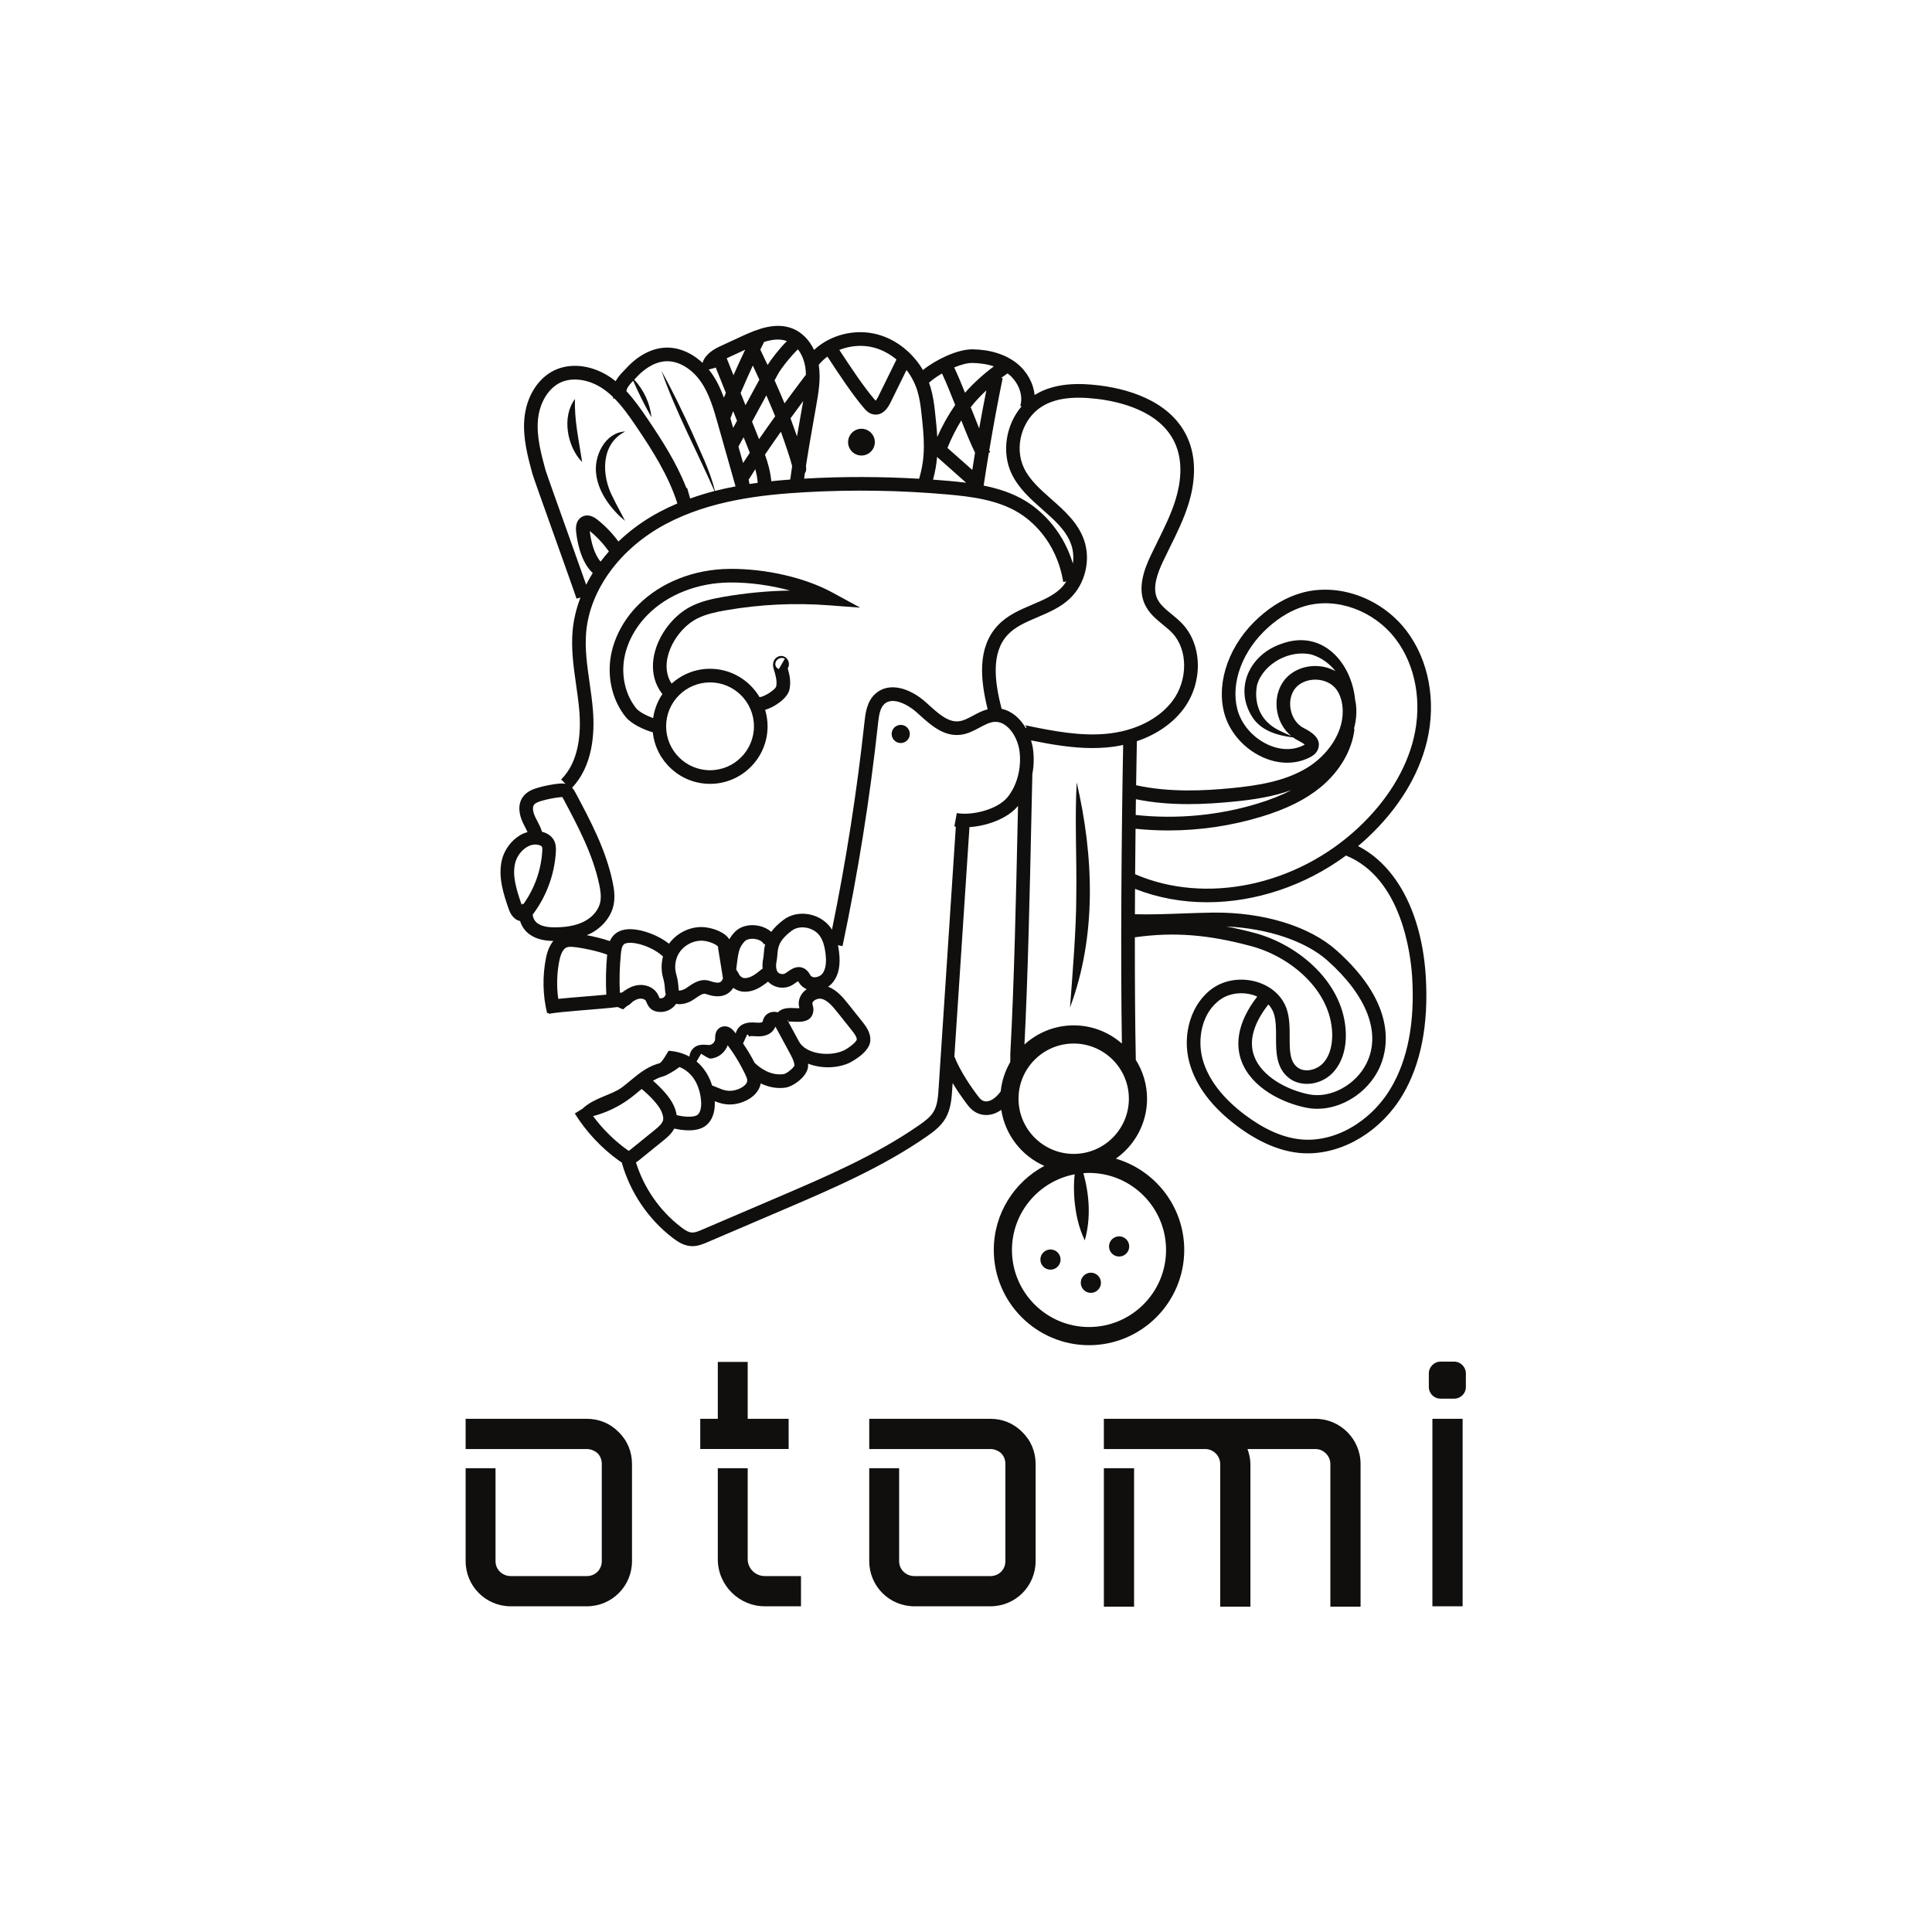 <?xml version="1.0" encoding="UTF-8" standalone="no"?>
<svg xmlns:inkscape="http://www.inkscape.org/namespaces/inkscape" xmlns:sodipodi="http://sodipodi.sourceforge.net/DTD/sodipodi-0.dtd" xmlns="http://www.w3.org/2000/svg" xmlns:svg="http://www.w3.org/2000/svg" version="1.1" id="svg2" width="566.933" height="566.933" viewBox="0 0 566.933 566.933">
  <defs id="defs6"></defs>
  <g id="g8" transform="matrix(1.333,0,0,-1.333,0,566.933)">
    <g id="g10" transform="scale(0.1)">
      <path d="M 1090.84,1021 V 816.422 c 0,-18.602 15.02,-32.91 33.62,-32.91 h 167.38 c 18.61,0 32.91,14.308 32.91,32.91 V 1030.3 c 0,8.58 -2.86,17.17 -9.3,23.6 -6.44,5.73 -15.02,9.31 -23.61,9.31 h -266.81 v 66.52 h 266.81 c 26.47,0 51.51,-10.01 70.11,-29.32 19.31,-18.61 29.33,-43.64 29.33,-70.11 V 816.422 c 0,-55.094 -44.35,-99.434 -99.44,-99.434 h -167.38 c -55.08,0 -99.43,44.34 -99.43,99.434 V 1021 h 65.81" style="fill:#100f0d;fill-opacity:1;fill-rule:nonzero;stroke:none" id="path12"></path>
      <path d="m 1763.28,783.512 v -66.524 h -79.41 c -57.22,0 -103.72,46.492 -103.72,103.723 V 1021 h 65.81 V 820.711 c 0,-20.742 17.17,-37.199 37.91,-37.199 z m -27.18,279.698 h -194.57 v 66.52 h 38.62 v 125.19 h 65.81 v -125.19 h 90.14 v -66.52" style="fill:#100f0d;fill-opacity:1;fill-rule:nonzero;stroke:none" id="path14"></path>
      <path d="M 1979.33,1021 V 816.422 c 0,-18.602 15.02,-32.91 33.62,-32.91 h 167.39 c 18.59,0 32.9,14.308 32.9,32.91 V 1030.3 c 0,8.58 -2.86,17.17 -9.3,23.6 -6.43,5.73 -15.02,9.31 -23.6,9.31 h -266.82 v 66.52 h 266.82 c 26.46,0 51.5,-10.01 70.1,-29.32 19.31,-18.61 29.33,-43.64 29.33,-70.11 V 816.422 c 0,-55.094 -44.35,-99.434 -99.43,-99.434 h -167.39 c -55.08,0 -99.43,44.34 -99.43,99.434 V 1021 h 65.81" style="fill:#100f0d;fill-opacity:1;fill-rule:nonzero;stroke:none" id="path16"></path>
      <path d="m 2430.03,1021 h 66.52 V 716.27 h -66.52 z m 565.1,9.3 V 716.27 h -66.52 v 314.03 c 0,17.88 -15.03,32.91 -32.91,32.91 h -149.5 c 3.57,-10.02 6.43,-21.46 6.43,-32.91 V 716.27 h -66.52 v 314.03 c 0,17.88 -15.02,32.91 -32.9,32.91 h -223.18 v 66.52 h 465.67 c 54.37,0 99.43,-44.34 99.43,-99.43" style="fill:#100f0d;fill-opacity:1;fill-rule:nonzero;stroke:none" id="path18"></path>
      <path d="m 3153.26,1129.73 h 66.53 V 716.988 h -66.53 z m 73.68,100.15 v -30.04 c 0,-14.32 -11.44,-25.76 -25.75,-25.76 h -30.05 c -14.3,0 -25.74,11.44 -25.74,25.76 v 30.04 c 0,13.59 11.44,25.75 25.74,25.75 h 30.05 c 14.31,0 25.75,-12.16 25.75,-25.75" style="fill:#100f0d;fill-opacity:1;fill-rule:nonzero;stroke:none" id="path20"></path>
      <path d="m 2355.46,2035.1 c 59.19,158.09 52.4,333.26 14.76,495.67 -4.53,-81.9 0.38,-166.76 -0.92,-248.5 0.12,-71.97 -8.29,-174.26 -13.84,-247.17" style="fill:#100f0d;fill-opacity:1;fill-rule:nonzero;stroke:none" id="path22"></path>
      <path d="m 2990.61,2431.4 c -137.28,-128.83 -337,-169.87 -491.77,-102.82 0.24,33.7 0.55,67.19 0.91,100.05 23.9,-2.47 47.96,-3.72 72.05,-3.72 69.46,0 139.1,10.24 205.27,30.42 55.67,16.97 97.03,37.58 130.15,64.84 42.06,34.62 69.23,81.34 74.54,128.17 l -1.28,0.14 c 4.73,17.06 6.61,35.03 4.5,53.52 -0.43,3.75 -1.16,7.34 -1.89,10.93 -7.97,81.61 -72.8,157.13 -164.24,122.07 -66.24,-23.25 -101.98,-94.35 -63.61,-157.96 19.26,-32.55 56.37,-43.02 91.29,-47.35 2.98,-2.14 6.06,-4.12 9.31,-5.79 8.34,-4.29 13.8,-7.66 16.28,-10.07 -0.6,-0.37 -1.42,-0.84 -2.52,-1.39 -23.19,-11.65 -51.03,-11.16 -78.43,1.41 -33.34,15.28 -59.21,45.37 -67.52,78.51 -14.71,58.7 11.9,129.09 67.8,179.33 25.89,23.28 53.31,39.17 81.45,47.22 69.56,19.91 151.47,-9.86 199.2,-72.32 44.08,-57.66 59.01,-139.39 39.95,-218.62 -16.8,-69.8 -58.8,-137.78 -121.44,-196.57 z m 118.18,-330.98 c 5.84,-98.61 -9.91,-180.16 -46.83,-242.37 -44.75,-75.44 -125.06,-121 -199.66,-113.1 -38.58,4.02 -79.4,22.05 -121.33,53.56 -49.9,37.48 -81.38,78.75 -93.56,122.68 -12.23,44.16 -2.19,103.89 40.67,132.62 20.17,13.52 48.4,16.51 73.65,7.81 2.05,-0.71 4.01,-1.54 5.95,-2.38 -48.66,-62.78 -45.96,-111.59 -34.89,-141.61 22.03,-59.72 91.07,-92.9 143.5,-103.17 7.74,-1.52 15.61,-2.25 23.5,-2.25 54.02,0.01 109.31,34.35 135.31,86.77 18.54,37.41 46.6,137.82 -93.04,262.07 -59.68,53.11 -160.48,84.03 -270.54,83.05 -20.24,-0.21 -42.4,-1.01 -65.85,-1.87 -36.79,-1.33 -74.64,-2.69 -107.31,-1.77 0.07,18.59 0.16,37.25 0.27,55.89 49.95,-19.76 103.82,-29.49 158.69,-29.49 105.65,0 214.72,35.71 305.75,102.83 123.28,-50.15 142.71,-218.64 145.72,-269.27 z m -316.56,-58.46 c 5.37,-5.95 9.48,-12.7 11.9,-20.1 4.96,-15.11 4.93,-33.82 4.91,-51.9 -0.05,-32.12 -0.09,-68.53 29.27,-90.67 26.76,-20.16 69.45,-14.86 95.19,11.81 19.89,20.64 30.24,51.85 29.14,87.88 -3.39,109.91 -103.1,193.9 -199.85,220.05 -21.8,5.89 -42.61,10.56 -62.98,14.49 90.31,-4.08 173.84,-31.74 222.31,-74.88 87.45,-77.82 118.84,-160.31 86.1,-226.33 -23.6,-47.6 -78.97,-77.66 -126.17,-68.41 -48.33,9.47 -104.52,39.15 -121.11,84.11 -12.34,33.45 -1.75,71.79 31.29,113.95 z M 2434,2637.57 c -56.25,-4.96 -113.01,5.52 -176.12,18.67 -1.49,0.31 -2.04,0.58 -2.07,0.59 1.02,-0.49 3.38,-2.77 3.8,-6.37 l -1.49,-0.17 c -12.34,21.27 -30.73,37.67 -53.23,42.35 -15.47,59.95 -23.45,123.55 13.45,163.03 16.75,17.92 40.45,27.98 65.54,38.64 24.85,10.55 50.54,21.46 71.17,40.97 34.11,32.28 46.87,85.7 31.03,129.91 -13.49,37.69 -43.04,63.78 -71.61,89.01 -24.37,21.53 -47.4,41.86 -60.18,68.29 -22.45,46.38 -4.42,108.49 39.36,135.65 28.59,17.72 66.66,23.1 119.79,17 50.14,-5.78 139.21,-25.9 172.29,-95.78 20.35,-43.02 12.6,-91.75 2.5,-125.05 -9.69,-31.97 -25.05,-63.05 -39.89,-93.1 -5.23,-10.59 -10.47,-21.18 -15.5,-31.85 -14.56,-30.94 -29.16,-71.05 -12.61,-106.77 9.03,-19.47 24.72,-32.32 39.9,-44.75 7.62,-6.24 14.83,-12.14 20.93,-18.66 34.09,-36.43 34.27,-103.09 0.41,-148.59 -30.39,-40.81 -84.13,-67.42 -147.47,-73.02 z m -159.67,-35.94 c -0.87,7.27 -2.46,14.49 -4.57,21.55 46.98,-9.51 90.96,-16.88 134.84,-16.88 10.66,0 21.34,0.44 32.04,1.38 12.29,1.09 24.25,2.95 35.85,5.44 -3.71,-194.95 -5.85,-463.93 -2.81,-657.3 -28.4,24.84 -65.46,40.02 -106.07,40.02 -41.75,0 -79.72,-16.06 -108.41,-42.15 7.65,148.29 11.83,340.7 15.21,496.87 0.73,34.19 1.45,67 2.17,97.88 3.19,17.13 3.92,35.07 1.75,53.19 z m 89.28,-888.75 c -66.98,0 -121.48,54.5 -121.48,121.48 0,66.99 54.5,121.48 121.48,121.48 66.99,0 121.48,-54.49 121.48,-121.48 0,-66.98 -54.49,-121.48 -121.48,-121.48 z m 203.33,-211.47 c 0,-93.54 -76.09,-169.64 -169.62,-169.64 -93.54,0 -169.63,76.1 -169.63,169.64 0,82.78 59.64,151.79 138.19,166.59 -2.51,-18.81 -1.93,-37.93 -0.59,-56.89 2.99,-30.75 9.03,-60.16 22.77,-88.6 13.71,48.79 10.16,99.58 -3.07,147.9 4.09,0.3 8.16,0.62 12.33,0.62 93.53,0 169.62,-76.09 169.62,-169.62 z m -326.52,949.8 c -3.55,-163.85 -7.96,-367.77 -16.37,-518.13 l -0.04,-0.73 0.03,-0.72 c 0.25,-5.84 0.11,-11.39 -0.21,-16.78 -11.17,-19.31 -18.55,-41.04 -20.88,-64.3 -7.68,-10.72 -16.34,-17.72 -23.97,-20.53 -9.46,-3.49 -17.16,-1.22 -23.57,6.94 -17.54,22.32 -42.24,59.15 -54.13,89.53 l -0.41,-0.16 33.28,505.92 c 38.75,2.62 83.7,18.68 106.5,46.23 0.13,0.16 0.24,0.35 0.37,0.51 -0.2,-9.16 -0.4,-18.42 -0.6,-27.78 z m -174.19,-594.32 c -1.13,-17.11 -2.41,-36.5 -10.89,-50.85 -7.14,-12.08 -19.9,-21.52 -32.34,-30.16 -95.97,-66.55 -205.72,-113.53 -311.85,-158.95 l -165.32,-70.74 c -7.79,-3.33 -15.93,-6.9 -22.77,-6.38 -7.91,0.44 -16.12,5.96 -23.81,11.85 -46.89,35.93 -81.65,86.23 -99.26,142.52 2.88,1.75 5.37,3.64 7.23,5.15 l 52.6,42.62 c 7.63,6.18 18.18,14.76 24.6,26.71 8.33,-1.9 19.94,-3.9 31.92,-3.9 14.21,0 28.94,2.82 39.34,11.95 11.89,10.44 18.09,26.99 17.9,47.85 -0.01,1.44 -0.13,2.89 -0.19,4.33 8.93,-3.6 19.9,-7.2 33.24,-7.2 8.73,0 18.44,1.54 29.16,5.66 21.74,8.35 35.95,23.53 38.74,40.7 12.91,-6.11 27.2,-10.1 42.41,-10.1 3.95,0 7.96,0.26 12.01,0.81 17.66,2.38 51.23,26.36 50.01,49.68 -0.06,1.08 -0.22,2.12 -0.33,3.18 13.77,-5.29 28.91,-8.07 43.92,-8.07 16.87,0 33.47,3.3 47.41,9.82 0.43,0.2 43.27,21.32 45.82,47.37 1.85,19 -10.41,34.38 -17.75,43.57 l -31.26,39.18 c -10.23,12.82 -23.89,29.81 -43.78,37.5 4.21,2.89 8.02,6.32 11.11,10.31 12.28,15.88 16.52,37.58 12.97,66.35 -0.54,4.37 -1.32,9.39 -2.43,14.68 l 10.05,-2.12 c 34.15,161.47 60.48,326.52 78.25,490.57 1.9,17.56 4.41,34.05 14.12,42.76 18.13,16.27 51.62,-1.63 69.72,-17.62 2.62,-2.32 5.26,-4.7 7.93,-7.11 24.48,-22.09 52.32,-47.07 88.56,-43.46 16.36,1.65 29.96,8.94 43.11,15.99 11.31,6.06 21.99,11.79 32.63,12.6 28,2.13 51.51,-32.3 55.53,-65.87 1.79,-14.91 1.12,-29.85 -1.57,-44.11 l -0.28,0.01 c -0.01,-0.48 -0.03,-0.97 -0.04,-1.45 -4.13,-20.68 -12.63,-39.83 -25.11,-54.91 -22.2,-26.81 -78,-40.54 -111.22,-34.42 l -5.41,-29.51 c 1.04,-0.19 2.16,-0.3 3.23,-0.46 z m -682,-137.28 c -0.8,0.4 -2.06,1.22 -3.75,2.43 -28.45,20.38 -53.91,45.67 -74.83,73.96 29.15,7.73 56.96,21.05 81.15,39.03 6.65,4.95 13.11,10.29 19.56,15.64 2.07,1.71 4.12,3.41 6.16,5.08 17.21,-13.92 36.9,-34.56 43.15,-48.49 3.77,-8.42 5.11,-14.89 4.09,-19.76 -1.63,-7.77 -9.84,-14.95 -18.83,-22.25 l -52.59,-42.61 c -0.85,-0.69 -2.86,-2.32 -4.11,-3.03 z m 70.71,162.45 c 1.67,0.54 3.38,1.03 5.09,1.54 7.13,2.08 24.31,11.61 35.77,20.54 45.6,-18.33 47.72,-72.75 47.78,-79.84 0.06,-6.78 -0.85,-19.05 -7.7,-25.05 -6.54,-5.76 -26.06,-5.97 -46.32,-0.98 -1.15,8.3 -4.01,15.67 -6.52,21.27 -8.72,19.45 -29.7,40.68 -45.54,54.39 5.61,3.34 11.37,6.16 17.44,8.13 z m 88.48,51.32 c 2.82,-1.66 16.68,-10.94 20.58,-10.66 17.32,1.21 32.23,13.41 37.86,29.32 11.57,-15.4 21.91,-31.71 30.95,-48.71 0,0 6.52,-12.73 7.67,-15.15 2.23,-4.69 4.41,-9.61 4.55,-13.6 0.27,-7.87 -9.85,-15.32 -20,-19.22 -19.78,-7.59 -33.21,-1.82 -46.21,3.76 -3.79,1.63 -7.47,3.05 -11.19,4.26 -6.24,20.37 -17.51,39.1 -34.22,52.99 z m 101.51,42.67 c 2.75,-1.26 3.94,-4.13 3.57,-4.91 2.85,1.5 8.2,1.18 13.88,0.83 1.92,-0.12 3.84,-0.23 5.74,-0.29 18.21,-0.7 32.31,6.71 37.89,19.51 0.27,0.62 0.52,1.25 0.75,1.89 1.26,-1.82 2.5,-4.12 3.52,-6 l 27.63,-51.07 c 5.07,-9.39 10.32,-19.1 11.05,-28.42 -2.09,-5.82 -17.58,-18.23 -24.02,-19.1 -28.72,-3.88 -51.94,13.56 -63.61,24.77 -7.64,14.77 -16.18,29.05 -25.6,42.76 z m 91,30.44 c -0.15,-0.64 -0.59,-1.3 -1.09,-1.86 -0.46,0.81 -0.93,1.6 -1.45,2.45 z m 11.92,-2.61 c 13.25,-0.67 37.94,-1.98 42.33,21.34 1.17,6.2 -0.17,11.45 -1.16,15.28 -0.23,0.93 -0.49,1.86 -0.64,2.81 -0.32,2.05 0.67,4.15 2.95,6.23 4.39,4.02 11.78,6.04 17.22,4.71 12.97,-3.21 23.42,-15.25 34.78,-29.48 l 31.26,-39.18 c 6.07,-7.61 11.95,-15.58 11.41,-21.46 -1.62,-5.32 -17.47,-18.32 -28.74,-23.58 -30.4,-14.22 -83.17,-8.51 -98.49,19.96 l -22.1,40.85 c -0.43,0.79 -0.95,1.69 -1.43,2.55 3.12,0.43 8.84,0.17 12.61,-0.03 z m 22.68,117.1 c -4.18,2.27 -8.23,3.16 -12.08,3.16 -9.98,0 -18.56,-6.07 -24.34,-10.16 -1.89,-1.34 -3.75,-2.69 -5.61,-3.74 -4.85,-2.75 -12.15,-1.6 -15.94,2.47 -3.86,4.16 -5.16,13.78 -3.15,23.41 1.09,5.25 1.5,10.29 1.89,15.16 1.36,16.64 2.52,31.01 31.79,53.05 17.22,12.98 46.73,7.93 60.71,-10.4 6.96,-9.11 11.25,-21.81 13.49,-39.96 2.53,-20.51 0.27,-35.01 -6.92,-44.31 -3.65,-4.71 -10.59,-7.97 -16.95,-7.97 -0.07,0 -0.15,0 -0.22,0 -2.72,0.04 -6.4,0.68 -8.53,3.57 -0.61,0.83 -1.14,1.73 -1.68,2.62 -2.33,3.79 -5.85,9.52 -12.46,13.1 z m -100.02,94 c -20.54,4.31 -40.79,-0.85 -52.85,-13.45 -5.15,-5.39 -9.06,-10.72 -12.17,-16.21 -0.97,1.47 -1.93,2.94 -3.26,4.42 -14.51,16.18 -43.04,22.42 -57.61,22.55 -0.24,0 -0.48,0 -0.73,0 -27.8,0 -54.87,-14.23 -71.13,-36.68 -23.41,18.51 -56.72,30.51 -80.88,31.86 -16.23,0.88 -29.13,-2.71 -38.33,-10.76 -5.06,-4.43 -8.48,-9.7 -10.92,-15.39 -16.16,5.56 -34.69,10.04 -51.03,13.09 2.8,1.2 5.73,2.25 8.38,3.63 26.15,13.56 45.06,36.77 50.59,62.11 3.97,18.21 1.17,36.5 -2.09,51.99 -14.91,70.81 -48.91,134.56 -81.78,196.21 -1.53,2.87 -3.87,6.95 -7.35,10.7 45.47,47.8 50.17,119.27 45.86,171.41 -1.66,20.07 -4.54,40.2 -7.32,59.66 -5.47,38.36 -10.65,74.59 -7.5,111.14 8.07,93.77 75.22,185.05 175.24,238.21 97.51,51.82 209.62,64.47 306.44,70.02 104.48,5.97 210.36,4.29 314.64,-5 50.97,-4.54 109.24,-11.75 155.61,-40.03 24.4,-14.9 82.85,-59.57 98.34,-152.56 l 6.69,1.11 c -3.74,-5.76 -7.93,-11.22 -12.93,-15.94 -16.69,-15.8 -38.83,-25.2 -62.27,-35.15 -26.86,-11.41 -54.64,-23.2 -75.72,-45.76 -45.06,-48.2 -38.58,-118.36 -22.23,-184.46 -11.78,-3.09 -22.37,-8.76 -31.99,-13.92 -11.07,-5.93 -21.51,-11.53 -31.95,-12.58 -23.1,-2.39 -44.63,17.1 -65.45,35.89 -2.75,2.47 -5.46,4.92 -8.17,7.31 -32.38,28.62 -78.84,45.11 -109.62,17.47 -19.06,-17.11 -21.98,-44.04 -23.91,-61.86 -16.56,-152.9 -40.69,-306.63 -71.61,-457.53 -1.21,1.92 -2.45,3.82 -3.85,5.66 -24.11,31.6 -72.06,39.15 -102.61,16.16 -12.36,-9.32 -21.09,-18.2 -27.31,-26.59 -7.13,6.33 -16.43,11.01 -27.22,13.27 z m 10.89,-61.27 c -0.33,-4.14 -0.65,-8.05 -1.36,-11.47 -1.63,-7.81 -1.95,-15.43 -1.13,-22.53 l -0.77,0.91 c -13.51,-11.4 -26.64,-21.59 -39.85,-20.72 -4.68,0.29 -10.3,4.95 -12.26,10.16 -1.17,3.1 -4.05,5.55 -3.76,5.83 l -1.54,3.75 0.77,6.22 c 3.73,30.3 5.13,41.63 17.85,54.94 4.72,4.93 15,6.93 25.01,4.82 8.65,-1.81 15.47,-6.36 17.38,-11.58 l 2.9,1.06 c -2.1,-7.86 -2.72,-15.03 -3.24,-21.39 z m -95.85,-62.67 c -5.53,-2.95 -15.41,0.14 -21.31,2 -1.43,0.45 -2.72,0.84 -3.8,1.14 -18.7,5.19 -34.68,-5.86 -46.33,-13.93 l -3.98,-2.74 c -6.4,-4.29 -13.46,-5.49 -15.92,-4.92 -0.1,0.61 -0.2,1.41 -0.26,2.43 -0.68,10.32 -1.76,21.38 -5.07,32.34 -4.78,15.79 -2.68,33.41 5.61,47.11 10.09,16.69 29.9,27.82 49.4,27.82 0.15,0 0.31,0 0.46,0 15.84,-0.14 35.18,-9.24 36.55,-13.85 l -0.19,-1.94 10.84,-67.22 c -1.58,-4.18 -3.6,-6.95 -6,-8.24 z m -125.3,-34.12 c -2.98,-1.77 -6.33,-1.75 -8.13,-1.45 -0.44,0.86 -0.97,2.09 -1.37,3 -1.08,2.48 -2.2,4.94 -3.59,7.22 -9.57,15.76 -30.37,22.82 -50.55,17.16 -10.43,-2.92 -19.23,-8.58 -26.91,-14.48 -1.78,-0.26 -3.52,-0.55 -5.17,-0.86 -1.3,28.53 -0.64,57.26 2.24,85.61 0.89,8.72 2.29,17.3 6.54,21.01 3.04,2.67 8.94,3.81 16.89,3.39 23.39,-1.31 53.07,-14.57 69.28,-30 -4.17,-15.85 -4.12,-32.97 0.68,-48.84 2.44,-8.07 3.29,-17.08 3.85,-25.61 0.23,-3.49 0.8,-6.5 1.55,-9.29 -1.13,-2.83 -2.8,-5.36 -5.31,-6.86 z m -125.56,6.56 c -30.06,-2.96 -75.18,-6.07 -105.79,-9.29 -3.81,27.64 -3.11,56.01 2.25,83.3 2.29,11.64 6.99,26.29 16.34,30.02 4.41,1.76 10.66,1.41 16.21,0.81 18.88,-1.98 50.34,-8.44 72.86,-16.72 -2.74,-29.22 -3.34,-58.78 -1.87,-88.12 z m -151.61,157.16 c -5.85,4.21 -10.31,12.23 -10.33,19.16 29.96,39.64 47.86,87.74 50.87,137.54 0.55,8.97 0.32,18.49 -5.01,27.33 -4.61,7.64 -12.43,13.38 -22.63,16.61 -0.93,0.3 -1.89,0.48 -2.84,0.73 -2.6,8.71 -6.71,16.66 -10.56,24.01 -1.21,2.31 -2.41,4.61 -3.55,6.91 -6.08,12.31 -7.44,22.88 -3.62,28.28 3.17,4.49 10.71,7.12 17.66,9.11 13.08,3.74 26.56,6.36 40.08,7.79 3.37,0.37 4.64,0.29 4.33,0.6 0.7,-0.65 2.13,-3.33 2.74,-4.47 31.89,-59.81 64.87,-121.65 78.9,-188.29 2.61,-12.37 4.9,-26.73 2.14,-39.4 -3.65,-16.73 -16.77,-32.38 -35.09,-41.88 -15.86,-8.23 -35.75,-12.48 -60.8,-13 -13.52,-0.24 -30.53,0.49 -42.29,8.97 z m -31,41.88 -2.03,1.4 c -0.62,-0.89 -1.13,-1.83 -1.67,-2.75 -0.26,0.68 -0.53,1.4 -0.81,2.22 -11.53,33.92 -19.86,62.01 -13.71,89.06 3.34,14.71 13.86,29 26.78,36.41 4.48,2.56 10.72,5.13 17.76,5.13 2.74,0 5.6,-0.39 8.53,-1.32 3.54,-1.11 5.43,-2.58 5.99,-3.49 1.24,-2.07 0.89,-7.86 0.76,-10.03 -2.54,-42.01 -17.21,-82.58 -41.6,-116.63 z m 188.32,776.49 c -6.42,-7.23 -12.52,-14.64 -18.26,-22.24 -13.82,15.48 -21.37,44.37 -23.87,67.39 16.11,-13.01 30.22,-28.21 42.13,-45.15 z m -91.24,42.72 c -21.82,61.14 -46.56,130.44 -48.28,136.56 -9.75,35.99 -19.83,73.2 -16.72,109.85 3.2,37.72 22.72,70.25 49.72,82.89 26.75,12.51 63.78,6.88 94.36,-14.31 7.61,-5.28 14.64,-11.22 21.32,-17.67 0.17,-1.25 0.17,-2.36 0.4,-3.66 l 2.73,0.49 c 17.26,-17.41 32.16,-38.36 47.74,-61.37 35.33,-52.21 71.11,-108.1 90.73,-169.74 -13.38,-5.66 -26.6,-11.9 -39.61,-18.81 -33.77,-17.95 -64.09,-40 -90.14,-64.97 -13.38,18.13 -28.97,34.47 -46.71,48.43 -14.54,11.45 -25.72,9.86 -32.54,6.49 -6.07,-3 -15.96,-11.13 -14.04,-31.8 1.46,-15.64 8.32,-66.28 36.7,-92.46 -5.27,-8.44 -10.05,-17.06 -14.46,-25.81 -8.12,23.19 -22.27,62.86 -41.2,115.89 z m 144.72,333.2 c 12.18,-27.87 25.03,-53.74 40.3,-80.5 -3.24,30.78 -16.97,60.24 -38.05,82.87 0.11,0.12 0.19,0.21 0.31,0.33 1.92,1.99 3.92,4.07 5.99,6.28 11.3,12.03 34.53,32.42 63.2,33.87 32.39,1.6 60.84,-21.58 76.48,-43.85 19.28,-27.45 28.89,-61.35 38.18,-94.14 l 38.93,-137.43 c -15.09,-2.86 -30.21,-6.15 -45.29,-10.01 -11.23,45.93 -33.33,88.54 -51.87,131.83 -20.66,44.8 -41.98,89.26 -65.94,132.45 32,-91.23 77.87,-176.36 116.74,-264.54 -17.95,-4.63 -35.83,-10.11 -53.52,-16.44 l -6.75,23.44 -1.55,-0.45 c -21.54,55.4 -53.86,105.54 -85.77,152.69 -14.55,21.5 -29.25,42.37 -46.29,60.58 1.01,7.49 5.64,13.29 14.9,23.02 z m 181.19,30.41 22.84,-57.12 c -1.47,-3.53 -2.91,-7.02 -4.33,-10.48 -6.82,18.53 -15.28,36.87 -26.92,53.44 -2.06,2.94 -4.34,5.61 -6.57,8.35 l 15,4.07 c -0.15,0.54 -0.12,1.13 -0.02,1.74 z m 47.41,-118.58 c -2.88,-5.3 -5.72,-10.52 -8.54,-15.69 l -4.78,16.89 c -0.39,1.38 -0.81,2.81 -1.2,4.2 1.88,5.08 3.88,10.35 6.03,15.84 z m 17.93,156.46 c -8.45,-17.8 -17.24,-36.92 -25.74,-56.1 l -14.91,37.29 z m 31.24,-66 c -9.84,-18 -20.17,-37.03 -30.56,-56.19 l -10.73,26.86 c 8.52,20 17.77,40.73 26.9,60.5 4.87,-10.34 9.66,-20.74 14.39,-31.17 z m 10.4,83.1 c 17.66,5.53 34.84,7.54 50.27,1.9 -17.05,-16.9 -34.59,-40.15 -42.58,-52.62 -5.25,11.3 -10.59,22.53 -16,33.71 2.85,5.9 5.64,11.62 8.31,17.01 z m 58.16,-168.16 c 8.94,12.31 18.2,24.95 27.92,38.05 -0.3,-1.7 -0.6,-3.41 -0.9,-5.11 l -4.26,-24.17 c -2.63,-14.86 -5.55,-31.45 -8.48,-48.49 -5.14,14.72 -10.36,29.1 -14.28,39.72 z m -21.15,-29.46 c 9.71,-27.08 21.53,-61.59 24.75,-75.73 -1.56,-10.3 -3,-20.3 -4.21,-29.56 -13.7,-1.01 -27.62,-2.21 -41.72,-3.69 -1.75,20.41 -7.25,40.05 -13.84,58.6 10.73,15.84 22.42,32.66 35.02,50.38 z m -63.49,22.11 c 3.9,7.18 7.82,14.41 11.75,21.65 6.62,12.2 13.2,24.33 19.67,36.22 6.56,-15.08 13,-30.18 19.21,-45.31 0.07,-0.17 0.19,-0.48 0.26,-0.67 -12.7,-17.67 -24.49,-34.41 -35.5,-50.38 z m -19.75,-90.99 -10.23,36.11 c 3.69,6.69 7.47,13.57 11.35,20.67 l 7.75,-19.39 c 1.97,-4.94 3.94,-9.91 5.88,-14.91 -5.16,-7.74 -10.06,-15.21 -14.75,-22.48 z m 26.92,-13.63 c 2.65,-9.92 4.54,-19.92 5.32,-29.99 -6.06,-0.81 -12.13,-1.66 -18.22,-2.59 l -1.7,9.62 c 4.57,7.35 9.44,15.01 14.6,22.96 z m 93.82,263.9 c 9.23,-11.98 14.46,-27.12 16.39,-40.38 0.79,-5.46 1.13,-11.03 1.22,-16.64 l -0.61,0.46 c -16.46,-21.76 -31.92,-42.53 -46.48,-62.42 -7.12,16.97 -14.42,33.9 -21.95,50.77 2.67,4.85 5.34,9.72 7.89,14.33 7.04,12.7 28.51,39.56 43.54,53.88 z m 35.95,-148.39 4.27,24.19 c 5.03,28.54 10.22,58.06 5.85,88.14 -0.09,0.61 -0.26,1.18 -0.36,1.78 5.51,6.87 11.95,12.98 19.13,18.29 28.38,-43.15 55.23,-83.85 81.17,-114.11 4.58,-5.34 11.07,-11.67 20.66,-13.26 1.46,-0.25 3.02,-0.39 4.65,-0.39 9.71,0 21.94,5.2 32.13,25.9 l 34.92,71.02 1.1,0.78 c 10.45,-13.74 18.65,-29.41 23.72,-46.26 4.73,-15.78 6.95,-32.43 8.49,-46.64 6.09,-55.98 10.26,-94.97 -4.93,-145.98 -84.2,4.93 -169,5.08 -252.96,0.28 -0.06,-0.01 -0.13,-0.01 -0.2,-0.01 0.54,3.95 1.08,7.93 1.68,12.08 2.69,3.31 3.57,7.95 2.39,15.95 5.52,35.91 12.58,75.98 18.29,108.24 z m 131.58,152.14 c 17.95,-4.82 34.77,-13.98 49.4,-26.21 l -40.4,-82.14 c -2.4,-4.88 -4.32,-7.29 -5.45,-8.43 -0.54,0.51 -1.29,1.29 -2.3,2.46 -24.34,28.39 -50.26,67.57 -77.66,109.21 23.87,9.55 51.19,11.88 76.41,5.11 z m 149.62,-56.96 c 9.35,-20.02 19.24,-44.45 29.03,-69.26 -15.29,-22.3 -28.61,-45.83 -39.49,-70.57 -0.93,18.13 -2.95,36.82 -5.18,57.33 -1.69,15.57 -4.15,33.91 -9.59,52.03 -1.02,3.4 -2.16,6.75 -3.39,10.06 7.41,6.8 17.48,13.93 28.62,20.41 z m 66.2,23.17 c 0.22,0 0.43,0 0.65,0 13.59,-0.19 30.6,-1.97 47.33,-7.51 -22.83,-16.88 -45.6,-37.65 -63.54,-58.07 -7.99,19.97 -16,39.19 -23.77,55.75 14.37,5.95 28.45,9.83 39.33,9.83 z m -2.64,-98.23 c -0.11,0.28 -0.22,0.56 -0.33,0.84 9.34,12.03 21.27,24.82 34.38,37.08 -5.49,-27.81 -10.81,-55.72 -15.78,-83.74 -5.98,14.55 -12.16,30.26 -18.27,45.82 z m -10.43,-165.43 c -12.74,1.61 -25.32,2.9 -37.47,3.98 -11.78,1.05 -23.59,1.97 -35.4,2.83 4.82,17.59 7.56,33.97 8.86,49.97 8.73,-7.82 18.56,-16.48 28.7,-25.41 12.41,-10.92 25.04,-22.05 35.31,-31.37 z m -15.48,53.89 c -8.76,7.71 -17.61,15.51 -25.7,22.72 8.45,21.05 18.67,41.27 30.49,60.54 10.75,-27.22 20.98,-52.29 30.29,-70.84 -2.1,-12.71 -4.09,-25.4 -6.07,-38.11 -8.81,7.9 -18.76,16.66 -29.01,25.69 z m 106.59,186.76 c 0.63,-0.48 1.31,-0.86 1.93,-1.35 20.36,-16.24 31.31,-42.06 27.57,-64.11 -0.65,-2.08 -1.07,-4.25 -1.24,-6.45 l 2.79,-0.46 c -34.38,-40.17 -44.94,-101.26 -21.72,-149.25 15.42,-31.86 41.8,-55.16 67.33,-77.71 26.91,-23.76 52.33,-46.21 63.23,-76.64 4.86,-13.57 5.98,-28.28 4.06,-42.61 -24.74,81.32 -79.39,122.62 -103.96,137.61 -28.69,17.49 -60.58,27.57 -92.54,34.02 3.59,24.04 7.42,48.11 11.43,72.2 l 2.94,1.78 c -0.65,1.07 -1.36,2.43 -2.03,3.63 8.91,53.19 18.7,106.34 29.48,158.84 l -3.18,0.65 c 4.67,3.5 9.3,6.78 13.91,9.85 z M 2714,2488.22 c 42.96,4.17 87.32,10.6 128.84,25.52 -21.28,-11.15 -45.72,-20.93 -74.52,-29.72 -86.21,-26.28 -178.53,-34.7 -268.21,-25.03 0.14,11.68 0.29,23.23 0.45,34.68 76.24,-15.65 153.55,-11.26 213.44,-5.45 z m 184.51,298.66 c -27.2,0.9 -53.24,-9.89 -69.35,-28.89 -16.11,-18.99 -22.55,-46.33 -17.21,-73.13 4.19,-21.06 15.29,-39.55 30.57,-52.06 -18.09,8.17 -36.96,15.31 -51.07,29.13 -23.11,21.17 -30.34,54.57 -23.9,84.29 14.77,47.31 73.35,77.77 120.6,65.64 21.49,-6.82 38.51,-19.75 51.77,-36.24 -12.3,6.73 -26.5,10.78 -41.41,11.26 z m 242.7,-165.93 c 21.16,87.93 4.23,179.09 -45.28,243.86 -55.05,72.03 -150.19,106.12 -231.27,82.94 -32.57,-9.31 -63.96,-27.39 -93.27,-53.75 -64.06,-57.58 -94.22,-139.59 -76.84,-208.94 10.47,-41.76 42.71,-79.49 84.12,-98.48 35.79,-16.41 72.86,-16.77 104.39,-0.95 5.82,2.92 14.01,7.88 17.93,17.13 11.04,26.01 -18.73,41.3 -31.45,47.83 -14.08,7.23 -24.61,22.23 -28.17,40.12 -3.56,17.91 0.43,35.8 10.66,47.87 10.25,12.07 27.43,18.86 45.49,18.32 18.24,-0.6 34.77,-8.54 44.19,-21.25 7.14,-9.64 11.8,-22.45 13.47,-37.05 6.48,-56.86 -34.02,-108.93 -77.03,-135.3 -49.35,-30.27 -109.45,-39.62 -167.04,-45.21 -59.27,-5.76 -136,-9.89 -210.11,6.37 0.51,33.82 1.06,66.35 1.66,96.92 42.95,14.51 78.88,39.07 102.87,71.3 42.83,57.55 41.71,139.69 -2.57,187 -7.45,7.97 -15.77,14.78 -23.82,21.37 -13.14,10.77 -25.56,20.93 -31.68,34.15 -11.34,24.46 0.74,56.34 12.53,81.38 4.94,10.49 10.09,20.92 15.24,31.34 15.39,31.15 31.3,63.35 41.71,97.68 11.63,38.36 20.36,94.93 -4.1,146.59 -39.27,82.99 -139.64,106.27 -195.96,112.75 -37.9,4.36 -93.53,6.92 -139.04,-21.3 -0.09,-0.06 -0.17,-0.13 -0.27,-0.19 -2.66,25.96 -16.52,51.78 -38.99,69.69 -24.65,19.66 -58.4,30.34 -97.59,30.91 -0.33,0 -0.66,0 -0.99,0 -32.31,0 -79.63,-22.46 -108.27,-45.58 -22.46,38.12 -58.77,67.31 -99.86,78.34 -49.59,13.32 -103.84,-0.64 -139.82,-34.05 -10.2,21.44 -26.24,38.22 -45.88,46.45 -37.66,15.78 -78.13,-0.16 -113.11,-16.33 l -49.01,-22.68 c -20.71,-9.58 -33.49,-22.14 -37.57,-35.9 -23.97,22.42 -53.69,34.9 -82.36,33.44 -29.04,-1.47 -58.71,-16.84 -83.56,-43.3 -1.99,-2.11 -3.9,-4.1 -5.74,-6.02 -7.46,-7.75 -14.66,-15.35 -19.62,-24.5 -3.21,2.56 -6.46,5.09 -9.86,7.45 -39.81,27.61 -87.41,34.06 -124.18,16.83 -37.11,-17.37 -62.74,-58.57 -66.89,-107.52 -3.57,-41.93 7.71,-83.53 17.65,-120.24 1.65,-6.08 19.61,-56.49 48.99,-138.8 21.8,-61.05 46.5,-130.27 48.23,-136.41 l 8.65,2.36 c -9.19,-24.03 -15.14,-48.79 -17.29,-73.76 -3.44,-39.97 2.22,-79.61 7.69,-117.95 2.72,-19.03 5.53,-38.71 7.11,-57.89 3.89,-46.93 0.1,-111.18 -40,-150.81 l 9.64,-9.75 c -5.96,1.36 -11.52,0.88 -14.96,0.52 -15.22,-1.62 -30.41,-4.57 -45.15,-8.78 -11.97,-3.42 -25.37,-8.56 -33.92,-20.65 -10.58,-14.96 -10.15,-35.87 1.23,-58.89 1.24,-2.5 2.54,-5 3.86,-7.51 1.91,-3.65 3.68,-7.2 5.27,-10.69 -5.28,-1.52 -10.5,-3.65 -15.55,-6.54 -20.16,-11.56 -35.92,-32.94 -41.12,-55.79 -8.52,-37.47 4.29,-75.12 14.58,-105.37 2.13,-6.29 8.55,-24.6 25.75,-28.3 3.55,-11.63 11.02,-22.23 20.61,-29.14 16.33,-11.75 35.8,-14.34 52.51,-14.61 -7.6,-9.19 -13.1,-21.97 -16.33,-38.4 -7.8,-39.71 -6.89,-81.48 2.65,-120.8 l 3.34,0.81 0.48,-2.16 c 23.7,5.35 118.17,10.43 151.52,15.11 1.11,-0.67 2.27,-1.26 3.49,-1.76 l 8.44,-3.42 6.93,5.9 c 0.94,0.81 1.9,1.6 2.86,2.4 3.16,0.12 11.56,8.83 11.56,8.83 3.81,2.52 7.69,4.64 11.71,5.77 6.72,1.86 14.41,0.12 16.81,-3.83 0.7,-1.15 1.2,-2.41 1.74,-3.66 1.73,-3.95 4.08,-9.36 8.99,-13.86 5.21,-4.78 13.24,-7.31 21.74,-7.31 5.14,0 10.44,0.92 15.41,2.83 5.38,2.07 12.95,6.49 18.95,15.11 2.46,-0.49 4.95,-0.76 7.46,-0.76 11.61,0 23.22,4.86 31.07,10.14 l 4.32,2.97 c 7.53,5.21 16.12,11.1 21.23,9.69 l 2.84,-0.87 c 9.73,-3.05 27.82,-8.71 44.47,0.19 5.87,3.15 10.64,7.86 14.51,13.76 6.58,-4.81 14.27,-7.9 22.15,-8.4 1.19,-0.08 2.38,-0.12 3.55,-0.12 19.6,0 35.9,10.34 50.81,22.31 13.19,-14.04 35.69,-17.5 52.48,-8.04 2.71,1.52 5.47,3.44 8.22,5.38 1.58,1.13 3.71,2.63 5.39,3.63 0.21,-0.33 0.4,-0.65 0.58,-0.93 0.99,-1.62 1.99,-3.23 3.1,-4.72 3.97,-5.39 9.2,-9.38 15.22,-12.05 -1.63,-1.16 -3.19,-2.41 -4.67,-3.76 -9.71,-8.88 -14.2,-20.89 -12.34,-32.94 0.26,-1.71 0.67,-3.42 1.1,-5.13 -3.18,-0.12 -7.47,0.1 -10.42,0.25 -10.29,0.53 -27.42,1.26 -36.88,-9.3 -11.04,3.14 -23.02,-0.33 -29.26,-9.51 -2.55,-3.76 -3.57,-7.57 -4.25,-10.1 -0.16,-0.6 -0.29,-1.21 -0.32,-1.46 -0.65,-0.64 -3.97,-1.98 -9.63,-1.81 -1.6,0.05 -3.23,0.16 -4.87,0.25 -8.66,0.53 -19.41,1.18 -29.69,-4.24 -7.47,-3.94 -12.91,-11.36 -14.92,-19.7 -1.09,1.37 -2.1,2.82 -3.21,4.19 -13.24,16.27 -26.5,11.26 -30.25,9.34 -11.84,-6.08 -11.86,-18.98 -11.87,-24.48 l -0.01,-1.31 c -0.08,-6.16 -6.2,-12.63 -12.35,-13.07 -2.08,-0.14 -4.2,0.07 -6.32,0.24 -5.37,0.41 -12.1,0.93 -19.27,-1.39 -9.71,-3.16 -17.29,-12.56 -18.41,-22.86 -0.06,-0.59 0.07,-1.15 0.05,-1.73 -12.96,7.11 -28.26,11.77 -46.09,13 -2.29,-2.84 -14.06,-25.7 -20.24,-27.5 -2,-0.59 -3.99,-1.18 -5.93,-1.81 -23.04,-7.46 -41.05,-22.39 -58.47,-36.82 -6.05,-5.02 -12.09,-10.04 -18.33,-14.67 -22.13,-16.46 -61.39,-22.76 -86.31,-46.57 l -17.23,-10.73 c 25.17,-40.41 58.94,-76.42 97.66,-104.15 1.43,-1.03 3.42,-2.34 5.66,-3.62 18.46,-65.74 58.11,-124.63 112.34,-166.18 10.94,-8.39 24.3,-17.09 40.36,-18 0.94,-0.05 1.87,-0.08 2.8,-0.08 12.81,0 24.19,4.88 33.46,8.84 l 165.32,70.74 c 107.5,46.01 218.68,93.59 317.15,161.88 15.17,10.53 30.85,22.26 41.06,39.54 12.12,20.5 13.72,44.71 15.01,64.15 l 0.92,13.88 c 15.03,-24.87 30.44,-44.92 34.73,-50.37 10.27,-13.08 24.15,-19.97 39.1,-19.97 6.02,0 12.24,1.12 18.45,3.41 5.01,1.85 9.98,4.57 14.83,7.92 8.51,-55.36 45.09,-101.54 94.84,-123.34 -66.17,-35.29 -111.35,-104.96 -111.35,-185.04 0,-115.6 94.04,-209.64 209.63,-209.64 115.58,0 209.62,94.04 209.62,209.64 0,95.06 -63.66,175.42 -150.55,201.01 41.48,29.25 68.7,77.44 68.7,131.94 0,31.42 -9.16,60.67 -24.75,85.5 -1.59,78.22 -2.2,172.05 -2.09,269.83 85.19,12.02 160.85,6.29 256.71,-19.63 86.08,-23.26 174.76,-96.69 177.7,-192 0.49,-16.15 -1.55,-46.21 -20.76,-66.14 -13.63,-14.12 -39.2,-20.98 -55.52,-8.67 -17.41,13.12 -17.38,37.93 -17.34,66.66 0.02,20.46 0.05,41.6 -6.39,61.3 -8.86,27.02 -31.15,48.44 -61.16,58.77 -33.95,11.7 -72.32,7.39 -100.11,-11.25 -48.25,-32.35 -70.49,-101.98 -52.87,-165.55 13.98,-50.46 49.12,-97.11 104.43,-138.66 46.35,-34.81 92.18,-54.8 136.24,-59.41 6.52,-0.68 13.08,-1.02 19.65,-1.02 80.15,0.01 162.16,49.8 208.93,128.64 40.03,67.46 57.18,154.76 50.97,259.47 -8.24,138.65 -63.51,244.67 -149.1,288.31 7.3,6.14 14.5,12.44 21.5,19.02 66.94,62.8 111.92,135.91 130.08,211.42" style="fill:#100f0d;fill-opacity:1;fill-rule:nonzero;stroke:none" id="path24"></path>
      <path d="m 1709.21,2784.04 c -4.17,5.25 -2.46,11.83 0.9,15.72 2.78,3.22 6.84,4.95 10.88,4.95 2.32,0 4.64,-0.58 6.71,-1.78 l -13.23,-22.82 c -2.02,0.83 -3.85,2.15 -5.26,3.93 z m -146.16,-226.53 c -53.3,0 -96.66,43.37 -96.66,96.67 0,53.3 43.36,96.66 96.66,96.66 53.31,0 96.67,-43.36 96.67,-96.66 0,-53.3 -43.36,-96.67 -96.67,-96.67 z m -125.23,114.71 c -14.19,5.07 -31,13.91 -36.81,21.02 -22.78,27.84 -33.04,67.49 -27.46,106.08 5.23,36.21 23.9,72 52.55,100.77 44.22,44.4 110.07,70.16 180.67,70.67 43.48,0.38 90.01,-6.18 132.28,-17.7 -48.9,-0.84 -97.72,-5.46 -145.93,-13.82 -23.22,-4.03 -47.79,-9.26 -70.2,-20.21 -40.08,-19.59 -73.39,-62.86 -82.89,-107.69 -6.85,-32.35 -0.33,-62.79 18.17,-86.19 -10.54,-15.52 -17.59,-33.55 -20.38,-52.93 z m 300,62.62 c 3.86,16.61 0.37,32.82 -3.72,47.01 4.47,6.8 2.8,15.56 -1.38,20.83 -5.08,6.41 -13.64,8.25 -20.85,4.45 -7.01,-3.69 -12.99,-12.58 -8.74,-26.47 3.87,-12.67 8.26,-27.02 5.51,-38.88 -2.67,-7.78 -26.54,-22.78 -36.59,-23.39 -22.06,37.3 -62.6,62.45 -109,62.45 -32.51,0 -62.1,-12.41 -84.55,-32.62 -13.05,19.64 -12.4,41.42 -9.12,56.9 7.56,35.7 35,71.46 66.71,86.95 17.98,8.79 37.85,13.4 62.15,17.61 74.49,12.91 150.45,16.59 225.83,10.94 l 69.57,-5.22 -61.28,33.35 c -60,32.66 -146.56,52.69 -225.81,52.01 -78.43,-0.57 -151.95,-29.55 -201.71,-79.5 -33.17,-33.31 -54.83,-75.09 -60.98,-117.65 -6.76,-46.77 5.92,-95.13 33.92,-129.36 12.63,-15.44 41.16,-28.25 59.3,-33.25 6.61,-63.67 60.58,-113.49 125.97,-113.49 69.85,0 126.67,56.83 126.67,126.67 0,12.62 -1.91,24.79 -5.36,36.3 9.78,2.86 18.67,7.78 23.33,10.66 9.72,6.02 26.57,18.4 30.13,33.7" style="fill:#100f0d;fill-opacity:1;fill-rule:nonzero;stroke:none" id="path26"></path>
      <path d="m 1335.53,3150.67 c 11.35,-16.93 25.08,-31.54 40.45,-44.38 -8.86,18 -18.77,34.9 -26.89,52.11 -25.3,47.44 -27.32,117.15 27.3,144.74 -44.32,-1.77 -69.92,-54.29 -63.85,-94.89 2.77,-21.21 11.7,-40.74 22.99,-57.58" style="fill:#100f0d;fill-opacity:1;fill-rule:nonzero;stroke:none" id="path28"></path>
      <path d="m 1265.83,3374.73 c -29.82,-39.05 -17.28,-105.21 15.68,-138.9 -6.66,45.11 -17.74,92.99 -15.68,138.9" style="fill:#100f0d;fill-opacity:1;fill-rule:nonzero;stroke:none" id="path30"></path>
      <path d="m 2312.5,1502.51 c -12.27,0 -22.22,-9.95 -22.22,-22.22 0,-12.27 9.95,-22.22 22.22,-22.22 12.27,0 22.22,9.95 22.22,22.22 0,12.27 -9.95,22.22 -22.22,22.22" style="fill:#100f0d;fill-opacity:1;fill-rule:nonzero;stroke:none" id="path32"></path>
      <path d="m 2379.17,1429.18 c 0,-12.27 9.94,-22.22 22.22,-22.22 12.27,0 22.22,9.95 22.22,22.22 0,12.27 -9.95,22.22 -22.22,22.22 -12.28,0 -22.22,-9.95 -22.22,-22.22" style="fill:#100f0d;fill-opacity:1;fill-rule:nonzero;stroke:none" id="path34"></path>
      <path d="m 2463.61,1486.96 c 12.27,0 22.22,9.95 22.22,22.22 0,12.27 -9.95,22.22 -22.22,22.22 -12.27,0 -22.22,-9.95 -22.22,-22.22 0,-12.27 9.95,-22.22 22.22,-22.22" style="fill:#100f0d;fill-opacity:1;fill-rule:nonzero;stroke:none" id="path36"></path>
      <path d="m 1896.39,3250.29 c 16.26,0 29.44,13.18 29.44,29.44 0,16.27 -13.18,29.45 -29.44,29.45 -16.26,0 -29.45,-13.18 -29.45,-29.45 0,-16.26 13.19,-29.44 29.45,-29.44" style="fill:#100f0d;fill-opacity:1;fill-rule:nonzero;stroke:none" id="path38"></path>
      <path d="m 1982.87,2657.33 c -11.05,0 -20,-8.96 -20,-20 0,-11.05 8.95,-20 20,-20 11.04,0 20,8.95 20,20 0,11.04 -8.96,20 -20,20" style="fill:#100f0d;fill-opacity:1;fill-rule:nonzero;stroke:none" id="path40"></path>
    </g>
  </g>
</svg>
